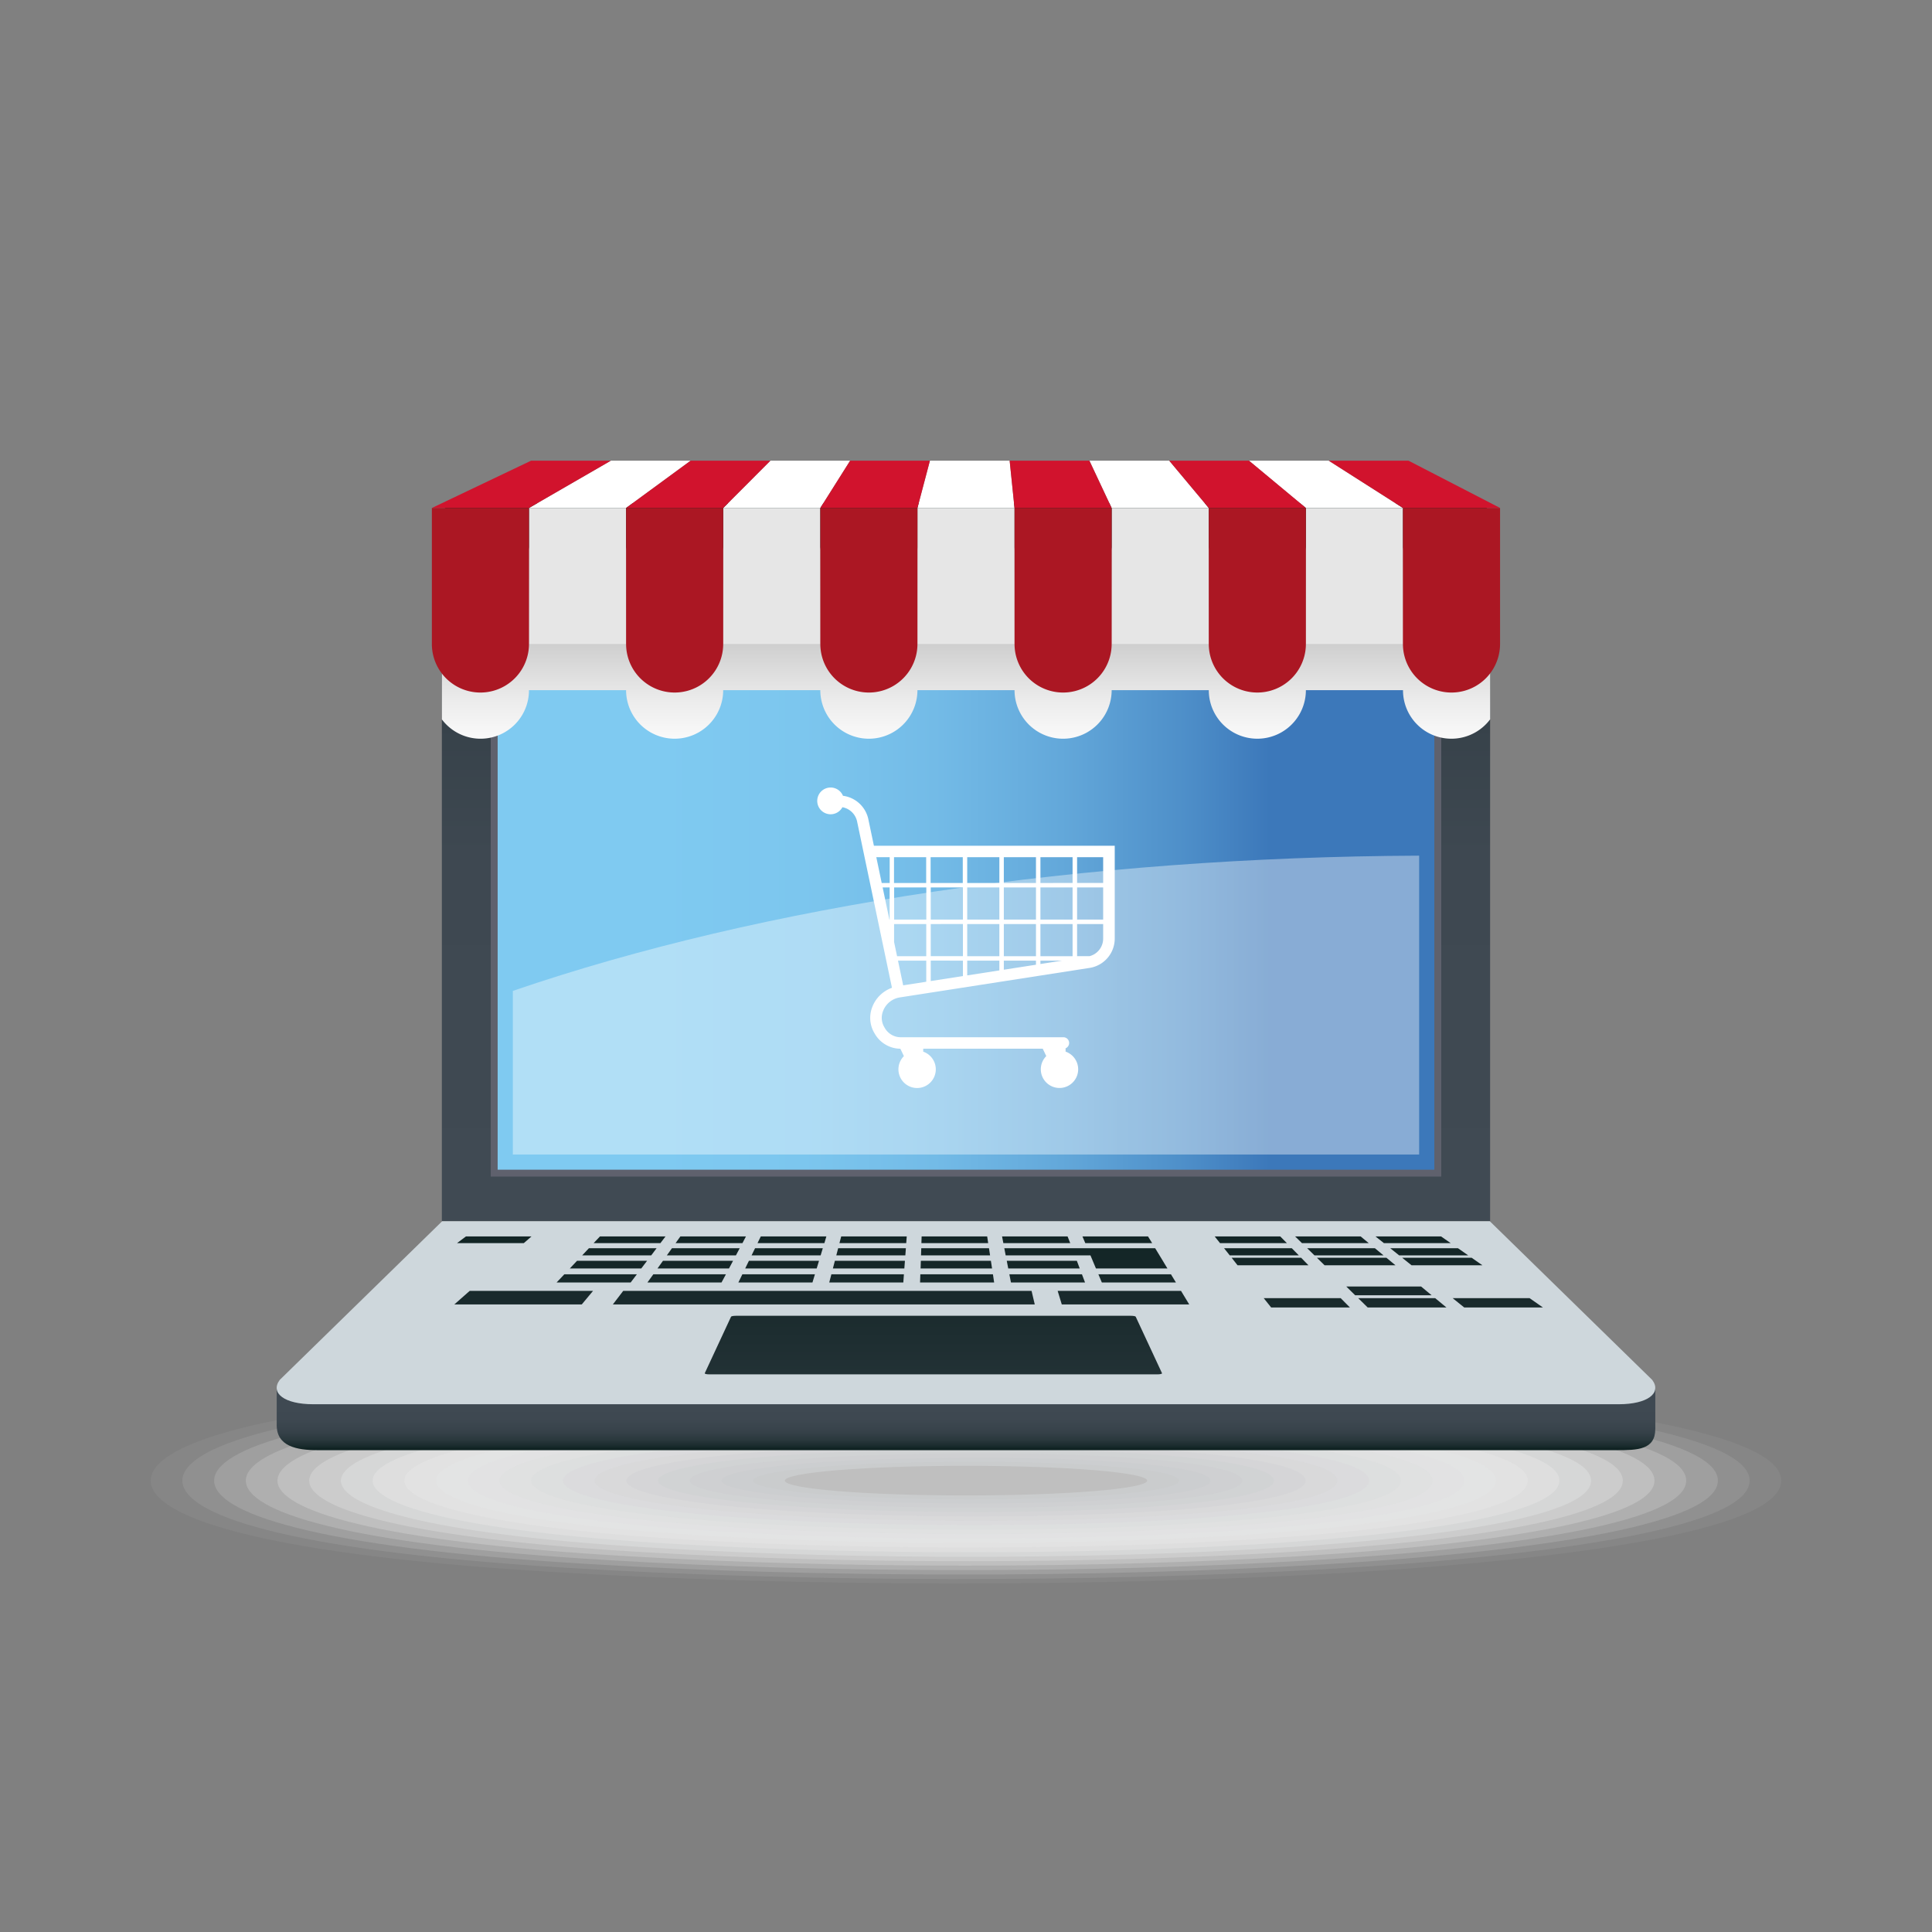 <?xml version="1.0" encoding="UTF-8"?> <svg xmlns="http://www.w3.org/2000/svg" xmlns:xlink="http://www.w3.org/1999/xlink" width="130" height="130" viewBox="0 0 130 130"><rect x="0" y="0" width="130" height="130" fill="#808080" stroke="none"/><defs><linearGradient id="linear-gradient" x1="0.5" y1="1" x2="0.5" gradientUnits="objectBoundingBox"><stop offset="0" stop-color="#0b1f1e"></stop><stop offset="0.069" stop-color="#1a2b2d"></stop><stop offset="0.174" stop-color="#2b393e"></stop><stop offset="0.305" stop-color="#37424a"></stop><stop offset="0.489" stop-color="#3e4851"></stop><stop offset="1" stop-color="#404a53"></stop></linearGradient><linearGradient id="linear-gradient-2" x1="0.5" y1="1" x2="0.5" gradientUnits="objectBoundingBox"><stop offset="0" stop-color="#404a53"></stop><stop offset="0.511" stop-color="#3e4851"></stop><stop offset="0.695" stop-color="#37424a"></stop><stop offset="0.826" stop-color="#2b393e"></stop><stop offset="0.931" stop-color="#1a2b2d"></stop><stop offset="1" stop-color="#0b1f1e"></stop></linearGradient><linearGradient id="linear-gradient-3" x1="0.5" y1="0.828" x2="0.5" y2="0.172" gradientUnits="objectBoundingBox"><stop offset="0" stop-color="#7fcaf1"></stop><stop offset="0.235" stop-color="#7cc6ee"></stop><stop offset="0.449" stop-color="#73bbe7"></stop><stop offset="0.655" stop-color="#63a8da"></stop><stop offset="0.854" stop-color="#4e8fc9"></stop><stop offset="0.994" stop-color="#3c78ba"></stop></linearGradient><linearGradient id="linear-gradient-4" x1="0.5" y1="1" x2="0.5" gradientUnits="objectBoundingBox"><stop offset="0" stop-color="#404a53"></stop><stop offset="0.35" stop-color="#2c393f"></stop><stop offset="1" stop-color="#0b1f1e"></stop></linearGradient><linearGradient id="linear-gradient-5" x1="0.5" y1="1" x2="0.5" gradientUnits="objectBoundingBox"><stop offset="0" stop-color="#fafafa"></stop><stop offset="0.2" stop-color="#ececec"></stop><stop offset="0.577" stop-color="#c7c7c7"></stop><stop offset="1" stop-color="#989898"></stop></linearGradient></defs><g id="prepare-icon-4" transform="translate(14512 4679)"><circle id="Ellipse_4927" data-name="Ellipse 4927" cx="65" cy="65" r="65" transform="translate(-14512 -4679)" fill="none"></circle><g id="Group_63758" data-name="Group 63758" transform="translate(-14738.881 -4683.813)"><g id="Group_63754" data-name="Group 63754" transform="translate(234.887 97.218)" style="mix-blend-mode: multiply;isolation: isolate"><path id="Path_211679" data-name="Path 211679" d="M348.875,92.987c0,6.546-52.114,8.561-86.694,6.375-20.519-1.3-27.294-3.967-27.294-6.375s6.775-5.081,27.294-6.376C296.761,84.426,348.875,86.44,348.875,92.987Z" transform="translate(-234.887 -85.764)" fill="#fff" opacity="0"></path><path id="Path_211680" data-name="Path 211680" d="M346.343,92.931c0,6.261-49.891,8.2-83.146,6.119-19.862-1.234-26.574-3.8-26.574-6.119s6.712-4.886,26.574-6.121C296.452,84.731,346.343,86.67,346.343,92.931Z" transform="translate(-234.489 -85.708)" fill="#fcfcfc" opacity="0.048"></path><path id="Path_211681" data-name="Path 211681" d="M343.812,92.875c0,5.974-47.67,7.84-79.6,5.864-19.207-1.173-25.856-3.633-25.856-5.864s6.649-4.691,25.856-5.865C296.142,85.035,343.812,86.9,343.812,92.875Z" transform="translate(-234.091 -85.652)" fill="#fafafa" opacity="0.095"></path><path id="Path_211682" data-name="Path 211682" d="M341.28,92.819c0,5.689-45.448,7.48-76.051,5.607-18.549-1.111-25.135-3.464-25.135-5.607s6.587-4.5,25.135-5.608C295.832,85.339,341.28,87.129,341.28,92.819Z" transform="translate(-233.693 -85.596)" fill="#f7f7f7" opacity="0.143"></path><path id="Path_211683" data-name="Path 211683" d="M338.749,92.763c0,5.4-43.227,7.12-72.5,5.351-17.894-1.05-24.418-3.3-24.418-5.351s6.524-4.3,24.418-5.352C295.522,85.643,338.749,87.358,338.749,92.763Z" transform="translate(-233.295 -85.54)" fill="#f4f5f5" opacity="0.19"></path><path id="Path_211684" data-name="Path 211684" d="M336.217,92.707c0,5.118-41,6.76-68.955,5.094-17.236-.987-23.7-3.129-23.7-5.094s6.461-4.108,23.7-5.1C295.213,85.947,336.217,87.588,336.217,92.707Z" transform="translate(-232.897 -85.484)" fill="#f2f2f2" opacity="0.238"></path><path id="Path_211685" data-name="Path 211685" d="M333.687,92.651c0,4.832-38.783,6.4-65.407,4.839C251.7,96.564,245.3,94.528,245.3,92.651s6.4-3.914,22.979-4.84C294.9,86.252,333.687,87.818,333.687,92.651Z" transform="translate(-232.499 -85.428)" fill="#efeff0" opacity="0.286"></path><path id="Path_211686" data-name="Path 211686" d="M331.154,92.6c0,4.547-36.562,6.04-61.859,4.583-15.923-.864-22.259-2.794-22.259-4.583s6.336-3.72,22.259-4.584C294.593,86.556,331.154,88.047,331.154,92.6Z" transform="translate(-232.101 -85.372)" fill="#eceded" opacity="0.333"></path><path id="Path_211687" data-name="Path 211687" d="M328.624,92.539c0,4.262-34.34,5.679-58.312,4.326-15.268-.8-21.541-2.626-21.541-4.326s6.273-3.524,21.541-4.327C294.283,86.86,328.624,88.276,328.624,92.539Z" transform="translate(-231.703 -85.316)" fill="#e9eaeb" opacity="0.381"></path><path id="Path_211688" data-name="Path 211688" d="M326.092,92.483c0,3.976-32.115,5.269-54.764,4.07-14.609-.773-20.821-2.459-20.821-4.07s6.21-3.33,20.821-4.071C293.974,87.164,326.092,88.507,326.092,92.483Z" transform="translate(-231.305 -85.26)" fill="#e7e7e8" opacity="0.429"></path><path id="Path_211689" data-name="Path 211689" d="M323.561,92.427c0,3.69-29.894,4.9-51.216,3.815-13.953-.714-20.1-2.291-20.1-3.815s6.148-3.136,20.1-3.815C293.664,87.468,323.561,88.736,323.561,92.427Z" transform="translate(-230.908 -85.204)" fill="#e4e5e6" opacity="0.476"></path><path id="Path_211690" data-name="Path 211690" d="M321.029,92.372c0,3.405-27.671,4.542-47.668,3.558-13.3-.654-19.382-2.123-19.382-3.558s6.085-2.942,19.382-3.559C293.354,87.773,321.029,88.965,321.029,92.372Z" transform="translate(-230.509 -85.149)" fill="#e1e2e3" opacity="0.524"></path><path id="Path_211691" data-name="Path 211691" d="M318.5,92.316c0,3.12-25.45,4.181-44.121,3.3-12.64-.595-18.664-1.956-18.664-3.3s6.022-2.747,18.664-3.3C293.044,88.077,318.5,89.195,318.5,92.316Z" transform="translate(-230.112 -85.093)" fill="#dfe0e1" opacity="0.571"></path><path id="Path_211692" data-name="Path 211692" d="M315.966,92.26c0,2.834-23.229,3.819-40.573,3.046-11.983-.535-17.944-1.789-17.944-3.046s5.96-2.553,17.944-3.046C292.735,88.382,315.966,89.425,315.966,92.26Z" transform="translate(-229.714 -85.037)" fill="#dcddde" opacity="0.619"></path><path id="Path_211693" data-name="Path 211693" d="M313.435,92.2c0,2.548-21.008,3.459-37.025,2.789-11.327-.473-17.226-1.62-17.226-2.789s5.9-2.359,17.226-2.791C292.425,88.686,313.435,89.655,313.435,92.2Z" transform="translate(-229.316 -84.981)" fill="#d9dadc" opacity="0.667"></path><path id="Path_211694" data-name="Path 211694" d="M310.9,92.149c0,2.263-18.786,3.1-33.477,2.534-10.67-.412-16.506-1.453-16.506-2.534s5.834-2.164,16.506-2.535C292.115,88.991,310.9,89.884,310.9,92.149Z" transform="translate(-228.918 -84.926)" fill="#d7d8d9" opacity="0.714"></path><path id="Path_211695" data-name="Path 211695" d="M308.373,92.093c0,1.978-16.565,2.744-29.93,2.277-10.015-.349-15.788-1.285-15.788-2.277s5.772-1.969,15.788-2.278C291.805,89.3,308.373,90.114,308.373,92.093Z" transform="translate(-228.52 -84.87)" fill="#d4d5d7" opacity="0.762"></path><path id="Path_211696" data-name="Path 211696" d="M305.84,92.038c0,1.692-14.343,2.389-26.382,2.021-9.357-.285-15.068-1.117-15.068-2.021s5.709-1.775,15.068-2.022C291.5,89.6,305.84,90.345,305.84,92.038Z" transform="translate(-228.122 -84.815)" fill="#d1d3d4" opacity="0.81"></path><path id="Path_211697" data-name="Path 211697" d="M303.31,91.983c0,1.406-12.122,2.034-22.835,1.765-8.7-.22-14.348-.95-14.348-1.765s5.646-1.581,14.348-1.766C291.186,89.906,303.31,90.576,303.31,91.983Z" transform="translate(-227.724 -84.76)" fill="#ced0d2" opacity="0.857"></path><path id="Path_211698" data-name="Path 211698" d="M300.778,91.929c0,1.121-9.9,1.685-19.286,1.508-8.046-.15-13.629-.782-13.629-1.508s5.583-1.387,13.629-1.51C290.876,90.212,300.778,90.807,300.778,91.929Z" transform="translate(-227.326 -84.706)" fill="#cccdcf" opacity="0.905"></path><path id="Path_211699" data-name="Path 211699" d="M298.247,91.876c0,.836-7.681,1.339-15.74,1.253-7.388-.079-12.91-.615-12.91-1.253s5.521-1.192,12.91-1.254C290.566,90.519,298.247,91.039,298.247,91.876Z" transform="translate(-226.928 -84.653)" fill="#c9cbcd" opacity="0.952"></path><ellipse id="Ellipse_5247" data-name="Ellipse 5247" cx="12.191" cy="0.997" rx="12.191" ry="0.997" transform="translate(44.803 6.226)" fill="#bfbfbf"></ellipse></g><g id="Group_63757" data-name="Group 63757" transform="translate(245.498 35.812)"><path id="Path_211700" data-name="Path 211700" d="M333.662,90.758H246.278c-1.425,0-2.757-.262-2.757-1.687V86.55h92.763v2.768C336.284,90.743,335.086,90.758,333.662,90.758Z" transform="translate(-243.519 -24.178)" fill="url(#linear-gradient)"></path><path id="Rectangle_27633" data-name="Rectangle 27633" d="M.942,0h68.65a.942.942,0,0,1,.942.942V48.32a0,0,0,0,1,0,0H0a0,0,0,0,1,0,0V.942A.942.942,0,0,1,.942,0Z" transform="translate(11.115 2.854)" fill="url(#linear-gradient-2)"></path><rect id="Rectangle_27634" data-name="Rectangle 27634" width="42.313" height="63.957" transform="translate(78.361 5.857) rotate(90)" fill="#5f616d"></rect><rect id="Rectangle_27635" data-name="Rectangle 27635" width="41.385" height="63.028" transform="translate(77.897 6.322) rotate(90)" fill="url(#linear-gradient-3)"></rect><path id="Path_211701" data-name="Path 211701" d="M254.655,77.441,243.724,88.119c-.664.895.334,1.637,2.247,1.637h87.86c1.913,0,2.911-.742,2.246-1.637l-10.93-10.678Z" transform="translate(-243.519 -26.267)" fill="#ced7dc"></path><path id="Path_211702" data-name="Path 211702" d="M300.861,87.475c.02.044-.112.079-.3.079H270.387c-.179,0-.312-.034-.291-.079l1.768-3.8c.016-.034.16-.061.318-.061h26.589c.162,0,.306.027.321.061Zm-42.427-9.2h-4.411l-.6.451h4.494Zm9.018,0h-4.411l-.425.451h4.494Zm5.413,0h-4.412l-.323.451h4.5Zm5.411,0h-4.412l-.22.451h4.5Zm5.409,0h-4.41l-.118.451h4.494Zm5.413,0h-4.411l-.015.451h4.493Zm5.41,0H290.1l.087.451h4.5Zm5.413,0h-4.412l.191.451h4.5Zm-33.068.792H262.3l-.454.482h4.646Zm5.593,0h-4.559l-.344.482h4.648Zm5.591,0h-4.558l-.235.482h4.647Zm5.59,0h-4.557l-.125.482h4.646Zm5.592,0h-4.557l-.016.482h4.646Zm7.414,0H290.25l.093.482h6.507Zm3.768,0h-4.558l.406.961h4.736Zm-34.187.846H261.5l-.487.518h4.809Zm5.784,0h-4.716l-.369.518h4.811Zm5.784,0h-4.716l-.252.518h4.811Zm5.781,0h-4.713l-.135.518h4.809Zm5.784,0h-4.713l-.017.518h4.809Zm5.784,0h-4.716l.1.518h4.81Zm5.783,0H296.2l.218.518h4.81Zm-35.387.907h-4.88l-.524.554h4.985Zm5.992,0h-4.884l-.4.554h4.986Zm5.989,0h-4.883l-.27.554h4.985Zm5.987,0h-4.88l-.145.554h4.985Zm5.99,0H284.6l-.018.554h4.985Zm5.989,0H290.59l.108.554h4.985Zm5.989,0h-4.883l.234.554H301.8Zm7.356-2.545h-4.411l.359.451h4.5Zm5.411,0h-4.411l.462.451h4.494Zm5.41,0h-4.411l.566.451h4.494Zm-10.045.792h-4.558l.384.482h4.647Zm5.591,0h-4.558l.493.482h4.648Zm5.59,0h-4.557l.6.482h4.647Zm-10.554.64h-4.676l.4.509h4.771Zm5.737,0h-4.676l.519.509h4.771Zm5.735,0h-4.675l.634.509h4.77Zm-3.4,1.936H313.26l.6.59h5.145Zm-5.41.783h-5.179l.5.627h5.3Zm-20.8-.49H264.609l-.7.915H292.3Zm10.056,0h-8.3l.278.915h8.576Zm-39.561,0h-8.3l-1.038.915h8.576Zm56.663.49h-5.18l.639.627H320Zm6.352,0h-5.178l.781.627h5.295Z" transform="translate(-241.29 -26.076)" fill="url(#linear-gradient-4)"></path><path id="Path_211703" data-name="Path 211703" d="M321.936,40.66H253.719a1.159,1.159,0,0,0-1.158,1.159V52.107a3.257,3.257,0,0,0,5.861-1.967h6.535a3.267,3.267,0,1,0,6.534,0h6.535a3.267,3.267,0,0,0,6.535,0h6.534a3.267,3.267,0,1,0,6.535,0h6.535a3.267,3.267,0,1,0,6.534,0h6.535A3.257,3.257,0,0,0,323.1,52.1V41.819A1.16,1.16,0,0,0,321.936,40.66Z" transform="translate(-241.446 -34.7)" fill="url(#linear-gradient-5)"></path><g id="Group_63756" data-name="Group 63756" transform="translate(10.442)"><rect id="Rectangle_27636" data-name="Rectangle 27636" width="6.535" height="9.152" transform="translate(32.673 3.182)" fill="#e6e6e6"></rect><rect id="Rectangle_27637" data-name="Rectangle 27637" width="6.535" height="9.152" transform="translate(19.604 3.182)" fill="#e6e6e6"></rect><rect id="Rectangle_27638" data-name="Rectangle 27638" width="6.535" height="9.152" transform="translate(6.535 3.182)" fill="#e6e6e6"></rect><path id="Path_211704" data-name="Path 211704" d="M263.864,38.994h-6.535l5.508-3.182H268.2Z" transform="translate(-250.794 -35.812)" fill="#fff"></path><path id="Path_211705" data-name="Path 211705" d="M274.495,38.994H267.96l3.174-3.182H276.5Z" transform="translate(-248.356 -35.812)" fill="#fff"></path><path id="Path_211706" data-name="Path 211706" d="M285.127,38.994h-6.535l.84-3.182H284.8Z" transform="translate(-245.919 -35.812)" fill="#fff"></path><path id="Path_211707" data-name="Path 211707" d="M296.036,38.994H289.5l-1.494-3.182h5.368Z" transform="translate(-243.759 -35.812)" fill="#fff"></path><path id="Path_211708" data-name="Path 211708" d="M307.1,38.994h-6.535l-3.827-3.182h5.368Z" transform="translate(-241.757 -35.812)" fill="#fff"></path><g id="Group_63755" data-name="Group 63755" transform="translate(0)"><path id="Path_211709" data-name="Path 211709" d="M258.548,38.994h-6.535l6.675-3.182h5.368Z" transform="translate(-252.013 -35.812)" fill="#d1132d"></path><path id="Path_211710" data-name="Path 211710" d="M269.179,38.994h-6.534l4.341-3.182h5.368Z" transform="translate(-249.575 -35.812)" fill="#d1132d"></path><path id="Path_211711" data-name="Path 211711" d="M279.811,38.994h-6.535l2.007-3.182h5.368Z" transform="translate(-247.138 -35.812)" fill="#d1132d"></path><path id="Path_211712" data-name="Path 211712" d="M290.5,38.994h-6.535l-.327-3.182h5.367Z" transform="translate(-244.761 -35.812)" fill="#d1132d"></path><path id="Path_211713" data-name="Path 211713" d="M301.57,38.994h-6.535l-2.66-3.182h5.368Z" transform="translate(-242.758 -35.812)" fill="#d1132d"></path><path id="Path_211714" data-name="Path 211714" d="M312.637,38.994H306.1l-4.994-3.182h5.368Z" transform="translate(-240.756 -35.812)" fill="#d1132d"></path></g><path id="Path_211715" data-name="Path 211715" d="M252.013,38.4v9.152a3.267,3.267,0,0,0,6.535,0V38.4Z" transform="translate(-252.013 -35.219)" fill="#ab1723"></path><path id="Path_211716" data-name="Path 211716" d="M262.645,38.4v9.152a3.267,3.267,0,1,0,6.534,0V38.4Z" transform="translate(-249.575 -35.219)" fill="#ab1723"></path><path id="Path_211717" data-name="Path 211717" d="M273.276,38.4v9.152a3.267,3.267,0,0,0,6.535,0V38.4Z" transform="translate(-247.137 -35.219)" fill="#ab1723"></path><rect id="Rectangle_27639" data-name="Rectangle 27639" width="6.535" height="9.152" transform="translate(45.742 3.182)" fill="#e6e6e6"></rect><rect id="Rectangle_27640" data-name="Rectangle 27640" width="6.534" height="9.152" transform="translate(58.811 3.182)" fill="#e6e6e6"></rect><path id="Path_211718" data-name="Path 211718" d="M311.7,38.4v9.152a3.267,3.267,0,1,1-6.535,0V38.4Z" transform="translate(-239.824 -35.219)" fill="#ab1723"></path><path id="Path_211719" data-name="Path 211719" d="M301.073,38.4v9.152a3.267,3.267,0,1,1-6.534,0V38.4Z" transform="translate(-242.262 -35.219)" fill="#ab1723"></path><path id="Path_211720" data-name="Path 211720" d="M290.442,38.4v9.152a3.267,3.267,0,1,1-6.535,0V38.4Z" transform="translate(-244.7 -35.219)" fill="#ab1723"></path></g><path id="Path_211721" data-name="Path 211721" d="M256.445,77.539V66.531c16.884-5.786,38.468-9.006,60.984-9.1V77.539Z" transform="translate(-240.555 -30.855)" fill="#fff" opacity="0.39" style="mix-blend-mode: hard-light;isolation: isolate"></path><path id="Path_211722" data-name="Path 211722" d="M398.658,247.93l-.376-1.79a2.008,2.008,0,0,0-1.705-1.57.9.9,0,1,0-.039.769,1.237,1.237,0,0,1,.989.96l2.346,11.19a2.215,2.215,0,0,0-1.324,1.292,2,2,0,0,0,.136,1.746l.044.074a2.009,2.009,0,0,0,1.709.989l.118.245c.04.085.08.169.12.253a1.257,1.257,0,1,0,1.3-.3v-.2h8.043l.117.244.12.253a1.257,1.257,0,1,0,1.3-.3v-.225a.386.386,0,0,0-.144-.743h-10.95a1.236,1.236,0,0,1-1.063-.609l-.043-.074a1.225,1.225,0,0,1-.084-1.074,1.443,1.443,0,0,1,1.124-.922l12.767-1.985a2,2,0,0,0,1.7-1.981V247.93Zm14.512,7.431h-.84V253.2h1.754v.978A1.221,1.221,0,0,1,413.17,255.361Zm.914-4.926H412.33V248.7h1.754Zm-11.9,2.463h-2.164v-2.163h2.164Zm2.463,0h-2.164v-2.163h2.164Zm0,.3v2.164h-2.164V253.2Zm0,2.463V256.7l-2.164.336V255.66ZM407.1,252.9h-2.163v-2.163H407.1Zm0,.3v2.164h-2.163V253.2Zm0,2.463v.656l-2.163.336v-.992Zm2.463-2.762H407.4v-2.163h2.163Zm0,.3v2.164H407.4V253.2Zm0,2.463v.273l-2.163.336v-.609Zm2.463-2.463v2.164h-2.163V253.2Zm-2.163-.3v-2.163h2.163V252.9Zm1.454,2.762-1.454.226v-.226Zm-1.454-5.225V248.7h2.163v1.734Zm-.3,0H407.4V248.7h2.163Zm-2.463,0h-2.163V248.7H407.1Zm-2.462,0h-2.164V248.7h2.164Zm-2.463,0h-2.164V248.7h2.164ZM399.7,252.9l-.454-2.163h.471V252.9Zm-.517-2.463-.363-1.734h.9v1.734Zm.833,3.972V253.2h2.164v2.164h-1.963Zm2.164,1.253v1.421l-1.552.241-.349-1.662Zm10.15-2.762v-2.163h1.754V252.9Z" transform="translate(-358.472 -222.022)" fill="#fff"></path></g></g></g></svg> 